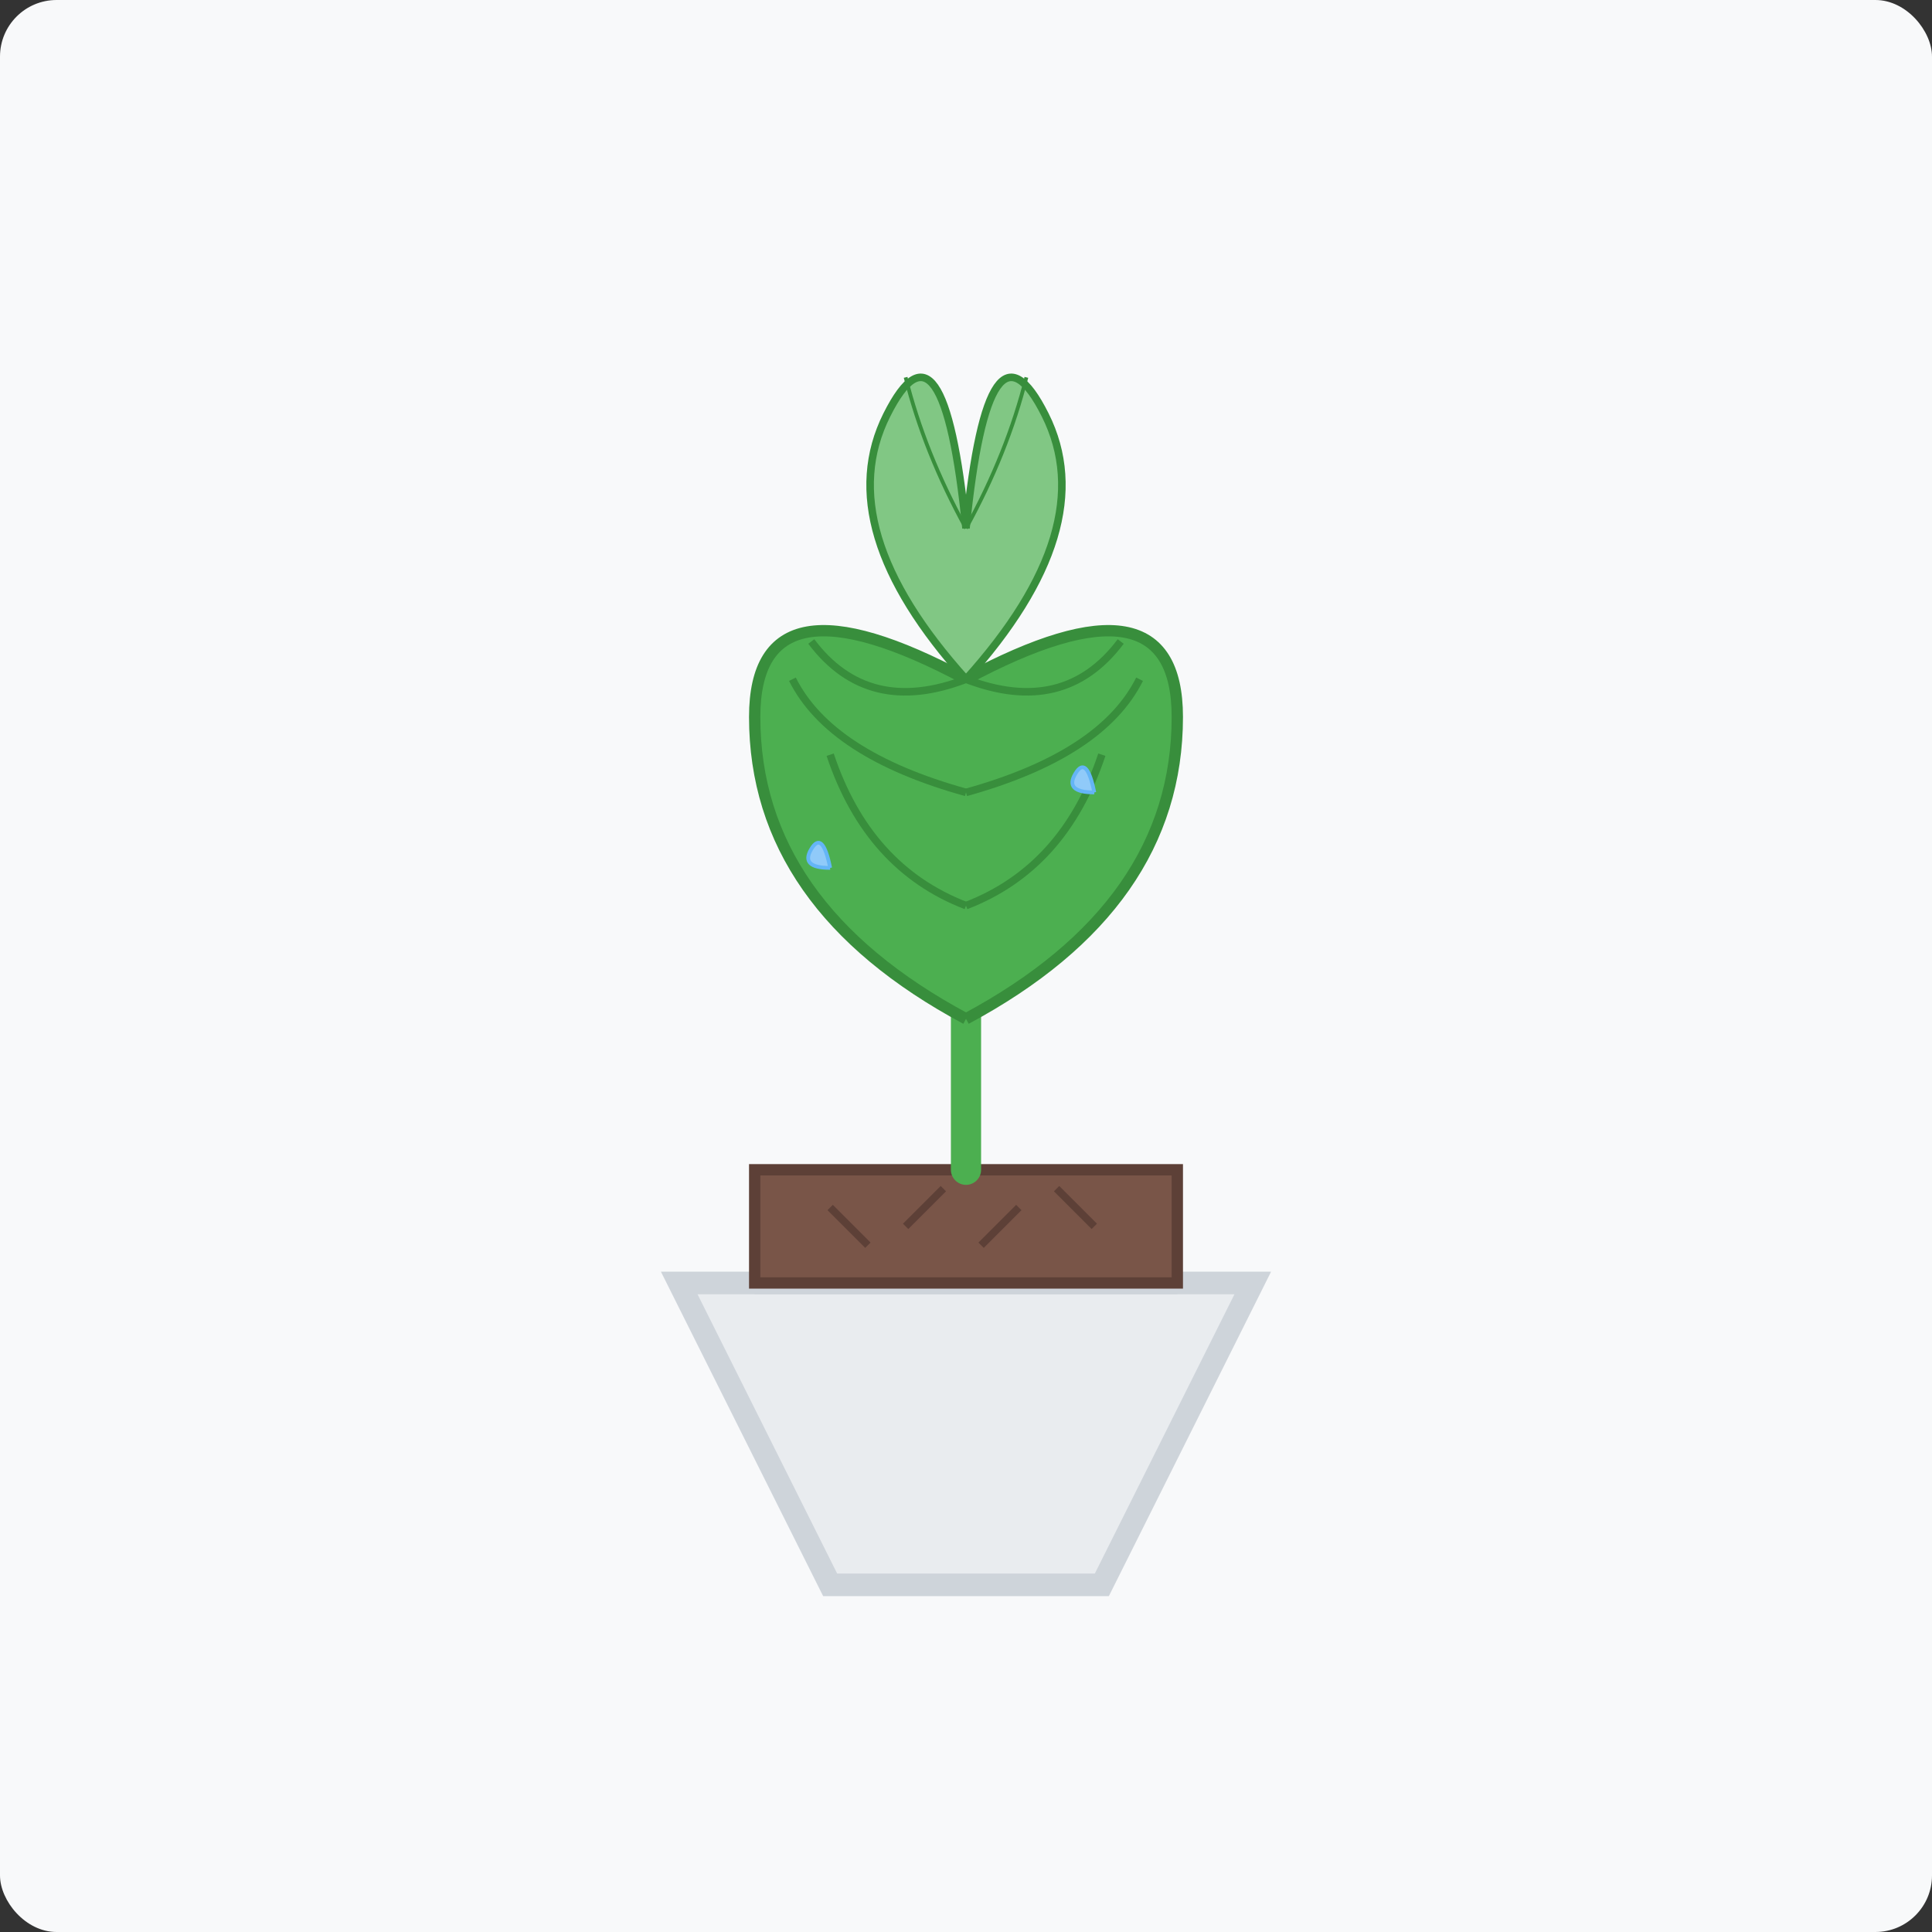 <svg xmlns="http://www.w3.org/2000/svg" viewBox="0 0 512 512" width="100%" height="100%">
  <rect x="0" y="0" width="512" height="512" fill="#333333" stroke="none"/>
  <!-- Background -->
  <rect width="512" height="512" fill="#f8f9fa" rx="15" ry="15"/>
  
  <!-- Plant pot -->
  <path d="M180 340 L220 420 L292 420 L332 340 Z" fill="#e9ecef" stroke="#ced4da" stroke-width="6"/>
  <path d="M200 340 L312 340" fill="none" stroke="#ced4da" stroke-width="6"/>
  
  <!-- Soil -->
  <path d="M200 340 L312 340 L312 310 L200 310 Z" fill="#795548" stroke="#5d4037" stroke-width="3"/>
  <path d="M220 320 L230 330" stroke="#5d4037" stroke-width="2"/>
  <path d="M240 325 L250 315" stroke="#5d4037" stroke-width="2"/>
  <path d="M260 330 L270 320" stroke="#5d4037" stroke-width="2"/>
  <path d="M280 315 L290 325" stroke="#5d4037" stroke-width="2"/>
  
  <!-- Plant stem -->
  <path d="M256 310 L256 180" fill="none" stroke="#4CAF50" stroke-width="8" stroke-linecap="round"/>
  
  <!-- Plant leaves -->
  <path d="M256 270 Q200 240 200 190 Q200 150 256 180" fill="#4CAF50" stroke="#388E3C" stroke-width="3"/>
  <path d="M256 270 Q312 240 312 190 Q312 150 256 180" fill="#4CAF50" stroke="#388E3C" stroke-width="3"/>
  
  <!-- Leaf veins -->
  <path d="M256 180 Q230 190 215 170" fill="none" stroke="#388E3C" stroke-width="2"/>
  <path d="M256 180 Q282 190 297 170" fill="none" stroke="#388E3C" stroke-width="2"/>
  <path d="M256 210 Q220 200 210 180" fill="none" stroke="#388E3C" stroke-width="2"/>
  <path d="M256 210 Q292 200 302 180" fill="none" stroke="#388E3C" stroke-width="2"/>
  <path d="M256 240 Q230 230 220 200" fill="none" stroke="#388E3C" stroke-width="2"/>
  <path d="M256 240 Q282 230 292 200" fill="none" stroke="#388E3C" stroke-width="2"/>
  
  <!-- Small leaves at top -->
  <path d="M256 180 Q220 140 235 110 Q250 80 256 140" fill="#81C784" stroke="#388E3C" stroke-width="2"/>
  <path d="M256 180 Q292 140 277 110 Q262 80 256 140" fill="#81C784" stroke="#388E3C" stroke-width="2"/>
  
  <!-- Small leaf veins -->
  <path d="M256 140 Q245 120 240 100" fill="none" stroke="#388E3C" stroke-width="1"/>
  <path d="M256 140 Q267 120 272 100" fill="none" stroke="#388E3C" stroke-width="1"/>
  
  <!-- Water drops -->
  <path d="M220 230 Q218 220 215 225 Q212 230 220 230" fill="#90CAF9" stroke="#64B5F6" stroke-width="1"/>
  <path d="M290 210 Q288 200 285 205 Q282 210 290 210" fill="#90CAF9" stroke="#64B5F6" stroke-width="1"/>
</svg>
